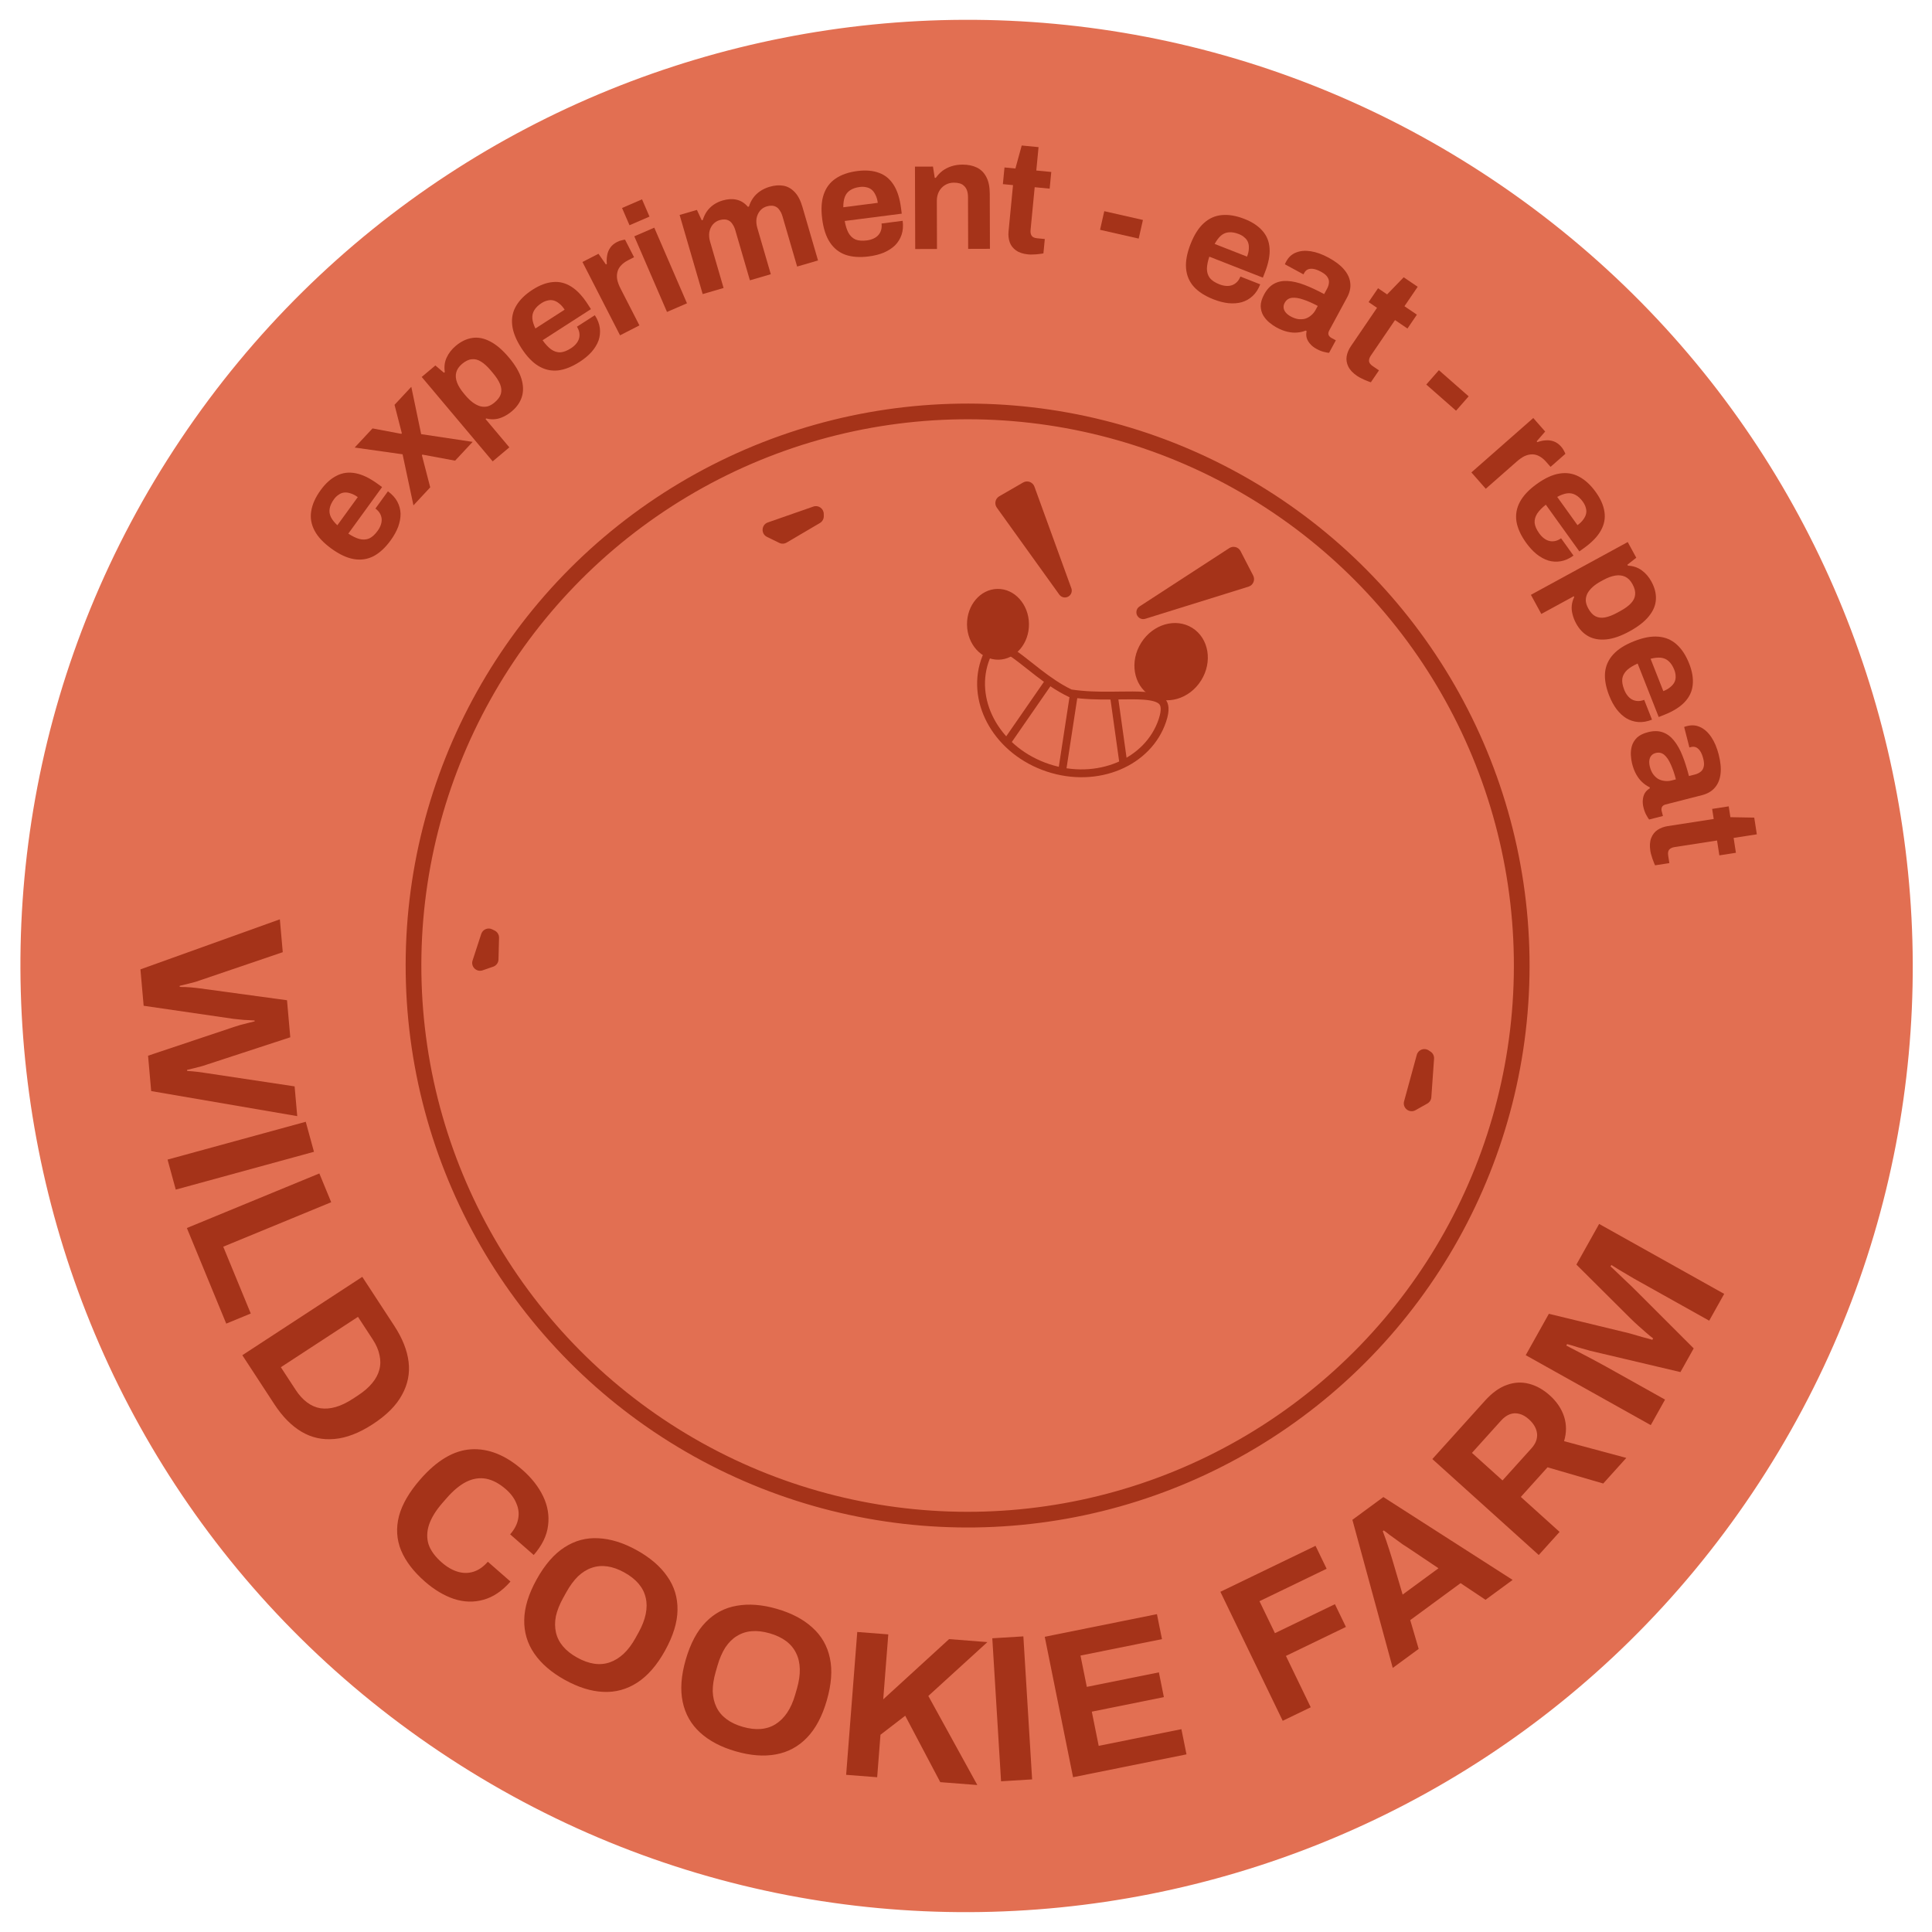 <?xml version="1.0" encoding="UTF-8"?> <svg xmlns="http://www.w3.org/2000/svg" width="666" height="666" viewBox="0 0 666 666" fill="none"> <g clip-path="url(#clip0_39_4781)"> <path d="M62.264 151.463C-37.992 301.099 2.037 503.676 151.673 603.932C301.308 704.188 503.886 664.159 604.142 514.523C704.398 364.887 664.368 162.31 514.733 62.054C365.097 -38.202 162.52 1.828 62.264 151.463Z" fill="#E26F52"></path> <circle cx="333.556" cy="332.841" r="191.015" transform="rotate(-0.845 333.556 332.841)" fill="#E26F52" stroke="#A53319" stroke-width="5.408"></circle> <ellipse cx="344.027" cy="215.208" rx="10.678" ry="12.203" transform="rotate(-0.845 344.027 215.208)" fill="#A53319"></ellipse> <ellipse cx="403.71" cy="228.083" rx="12.203" ry="13.728" transform="rotate(32.176 403.71 228.083)" fill="#A53319"></ellipse> <path d="M368.797 238.907L368.98 238.995L369.181 239.026C373.877 239.74 378.615 239.818 382.947 239.786C383.983 239.778 384.991 239.764 385.967 239.751C389.123 239.708 391.957 239.669 394.38 239.854C397.625 240.103 399.632 240.734 400.626 241.84C401.508 242.822 401.94 244.625 400.707 248.33C395.885 262.829 378.337 270.364 361.246 264.68C344.155 258.996 334.615 242.452 339.437 227.953C340.674 224.232 342.065 223.133 343.263 222.922C343.923 222.806 344.731 222.91 345.745 223.3C346.758 223.69 347.894 224.333 349.168 225.192C350.896 226.356 352.744 227.819 354.775 229.427C355.775 230.219 356.82 231.047 357.916 231.89C361.186 234.407 364.827 236.996 368.797 238.907Z" stroke="#A53319" stroke-width="2.704"></path> <line x1="362.184" y1="234.063" x2="347.247" y2="255.64" stroke="#A53319" stroke-width="2.704"></line> <line x1="383.855" y1="238.867" x2="387.265" y2="263.225" stroke="#A53319" stroke-width="2.704"></line> <line x1="370.173" y1="239.463" x2="365.952" y2="266.984" stroke="#A53319" stroke-width="2.704"></line> <path d="M343.625 174.996C342.691 173.697 343.083 171.876 344.469 171.076L352.693 166.329C354.149 165.488 356.012 166.166 356.586 167.747L369.316 202.787C369.626 203.64 369.421 204.595 368.789 205.246C367.761 206.304 366.027 206.176 365.166 204.978L343.625 174.996Z" fill="#A53319"></path> <path d="M264.397 185.076C262.241 184.019 262.43 180.886 264.697 180.095L280.37 174.626C282.112 174.018 283.938 175.295 283.965 177.139L283.976 177.919C283.991 178.891 283.482 179.796 282.644 180.289L271.167 187.042C270.384 187.502 269.421 187.539 268.605 187.139L264.397 185.076Z" fill="#A53319"></path> <path d="M487.951 382.71C485.859 383.887 483.384 381.956 484.018 379.64L488.396 363.627C488.882 361.848 490.969 361.067 492.504 362.091L493.153 362.523C493.962 363.062 494.419 363.995 494.35 364.965L493.408 378.247C493.344 379.153 492.829 379.967 492.036 380.413L487.951 382.71Z" fill="#A53319"></path> <path d="M166.36 334.494C164.249 335.221 162.217 333.221 162.909 331.099L165.894 321.946C166.405 320.379 168.187 319.63 169.664 320.361L170.527 320.788C171.471 321.255 172.057 322.228 172.031 323.28L171.842 330.747C171.813 331.875 171.086 332.867 170.019 333.235L166.36 334.494Z" fill="#A53319"></path> <path d="M423.762 188.943C425.103 188.071 426.903 188.548 427.638 189.969L431.997 198.405C432.769 199.899 432.004 201.728 430.398 202.228L394.803 213.311C393.937 213.581 392.992 213.332 392.372 212.67C391.362 211.594 391.571 209.867 392.808 209.063L423.762 188.943Z" fill="#A53319"></path> <path d="M134.671 186.265C132.831 188.8 130.865 190.62 128.773 191.726C126.651 192.811 124.385 193.145 121.973 192.729C119.561 192.314 116.986 191.112 114.247 189.124C111.479 187.116 109.539 185.04 108.425 182.897C107.282 180.733 106.901 178.5 107.283 176.197C107.656 173.843 108.741 171.428 110.539 168.952C112.23 166.621 114.08 164.961 116.088 163.972C118.067 162.961 120.226 162.682 122.567 163.135C124.878 163.567 127.403 164.777 130.141 166.764L131.715 167.906L120.074 183.945C121.457 184.86 122.741 185.481 123.927 185.808C125.134 186.105 126.246 186.045 127.262 185.626C128.27 185.156 129.239 184.28 130.169 182.998C130.677 182.299 131.044 181.609 131.271 180.929C131.519 180.219 131.616 179.534 131.563 178.872C131.509 178.21 131.305 177.573 130.95 176.959C130.594 176.345 130.082 175.795 129.411 175.309L133.725 169.365C135.182 170.422 136.259 171.604 136.956 172.911C137.654 174.218 138.028 175.602 138.08 177.063C138.103 178.503 137.828 180.016 137.255 181.602C136.674 183.137 135.813 184.692 134.671 186.265ZM116.292 181.067L123.333 171.365C122.459 170.73 121.617 170.297 120.807 170.065C120.018 169.804 119.282 169.715 118.599 169.797C117.916 169.88 117.287 170.135 116.71 170.561C116.125 170.938 115.59 171.461 115.104 172.131C114.3 173.238 113.813 174.308 113.642 175.341C113.463 176.323 113.604 177.293 114.066 178.25C114.519 179.158 115.261 180.097 116.292 181.067Z" fill="#A53319"></path> <path d="M142.525 174.203L138.777 156.606L122.266 154.279L128.416 147.684L138.339 149.553L138.523 149.355L136.002 139.548L141.784 133.347L145.182 149.657L162.927 152.322L156.887 158.8L145.619 156.71L145.435 156.908L148.307 168.002L142.525 174.203Z" fill="#A53319"></path> <path d="M169.839 159.041L145.372 129.945L150.083 125.983L153.047 128.5L153.336 128.257C153.056 126.47 153.263 124.814 153.957 123.29C154.651 121.766 155.7 120.413 157.105 119.231C158.924 117.702 160.816 116.792 162.783 116.502C164.778 116.189 166.826 116.583 168.928 117.685C171.058 118.763 173.235 120.625 175.459 123.27C177.614 125.832 179.04 128.255 179.737 130.538C180.434 132.821 180.483 134.92 179.883 136.836C179.287 138.701 178.136 140.352 176.427 141.788C175.491 142.576 174.53 143.196 173.546 143.647C172.584 144.126 171.602 144.412 170.597 144.504C169.593 144.596 168.604 144.511 167.63 144.248L167.382 144.456L175.584 154.21L169.839 159.041ZM170.481 138.745C171.639 137.772 172.363 136.787 172.653 135.79C172.948 134.742 172.865 133.636 172.403 132.472C171.918 131.281 171.108 130.01 169.973 128.66L169.174 127.709C168.015 126.331 166.902 125.315 165.834 124.661C164.743 123.979 163.668 123.707 162.609 123.846C161.554 123.934 160.447 124.464 159.29 125.437C158.216 126.341 157.543 127.33 157.271 128.405C156.999 129.481 157.092 130.626 157.549 131.84C158.006 133.055 158.791 134.324 159.903 135.646L160.494 136.349C161.305 137.313 162.143 138.114 163.007 138.751C163.849 139.36 164.681 139.79 165.502 140.039C166.351 140.266 167.193 140.288 168.026 140.104C168.836 139.893 169.655 139.44 170.481 138.745Z" fill="#A53319"></path> <path d="M199.805 124.748C197.172 126.443 194.679 127.426 192.328 127.697C189.957 127.939 187.724 127.428 185.627 126.166C183.531 124.903 181.567 122.849 179.736 120.003C177.885 117.127 176.83 114.489 176.569 112.088C176.289 109.657 176.744 107.438 177.935 105.43C179.137 103.372 181.025 101.515 183.598 99.86C186.02 98.301 188.346 97.425 190.576 97.232C192.787 97.008 194.9 97.532 196.916 98.803C198.914 100.044 200.828 102.087 202.659 104.933L203.711 106.567L187.045 117.291C188.001 118.645 188.973 119.689 189.96 120.424C190.977 121.14 192.034 121.486 193.133 121.464C194.243 121.392 195.464 120.928 196.796 120.071C197.522 119.603 198.115 119.094 198.573 118.542C199.062 117.971 199.401 117.367 199.591 116.731C199.781 116.095 199.822 115.427 199.714 114.726C199.605 114.025 199.327 113.327 198.879 112.63L205.055 108.656C206.029 110.17 206.604 111.662 206.779 113.133C206.955 114.604 206.802 116.029 206.321 117.41C205.819 118.759 205.014 120.07 203.905 121.34C202.807 122.56 201.44 123.696 199.805 124.748ZM184.564 113.237L194.645 106.75C194.061 105.841 193.433 105.132 192.763 104.622C192.122 104.092 191.469 103.742 190.803 103.572C190.136 103.401 189.457 103.41 188.765 103.598C188.084 103.737 187.395 104.031 186.699 104.479C185.548 105.219 184.706 106.039 184.172 106.939C183.649 107.789 183.429 108.744 183.511 109.804C183.605 110.814 183.956 111.958 184.564 113.237Z" fill="#A53319"></path> <path d="M213.742 115.593L200.786 90.316L206.313 87.483L208.861 91.153L209.197 90.98C209.091 89.983 209.121 89.017 209.289 88.081C209.441 87.114 209.794 86.225 210.349 85.414C210.905 84.603 211.695 83.935 212.72 83.41C213.265 83.131 213.794 82.94 214.308 82.838C214.806 82.705 215.192 82.628 215.465 82.61L218.569 88.665L216.503 89.724C215.509 90.233 214.702 90.829 214.081 91.511C213.476 92.145 213.064 92.882 212.847 93.721C212.63 94.56 212.607 95.462 212.778 96.427C212.981 97.374 213.369 98.409 213.944 99.53L220.422 112.169L213.742 115.593Z" fill="#A53319"></path> <path d="M217.004 77.646L214.432 71.698L221.322 68.719L223.894 74.667L217.004 77.646ZM229.927 107.534L218.654 81.463L225.544 78.484L236.816 104.555L229.927 107.534Z" fill="#A53319"></path> <path d="M242.228 101.374L234.281 74.104L240.243 72.367L241.901 75.933L242.264 75.828C242.59 74.758 243.054 73.779 243.658 72.89C244.296 71.992 245.066 71.224 245.967 70.586C246.904 69.938 247.959 69.443 249.134 69.101C250.862 68.597 252.449 68.51 253.895 68.838C255.375 69.157 256.683 69.976 257.817 71.295L258.18 71.189C258.506 70.12 258.988 69.135 259.626 68.237C260.264 67.339 261.068 66.561 262.039 65.903C263.01 65.245 264.1 64.74 265.309 64.387C267.038 63.883 268.614 63.761 270.04 64.021C271.5 64.27 272.799 64.998 273.938 66.204C275.067 67.374 275.954 69.066 276.598 71.278L281.992 89.786L274.786 91.886L269.77 74.674C269.518 73.81 269.203 73.114 268.824 72.587C268.47 72.016 268.07 71.607 267.623 71.362C267.167 71.083 266.654 70.932 266.086 70.91C265.517 70.889 264.939 70.963 264.351 71.135C263.383 71.417 262.595 71.928 261.985 72.668C261.376 73.408 260.978 74.293 260.79 75.322C260.638 76.342 260.732 77.439 261.075 78.614L265.713 94.53L258.507 96.63L253.491 79.418C253.239 78.554 252.924 77.858 252.545 77.331C252.191 76.76 251.791 76.351 251.345 76.106C250.888 75.827 250.376 75.676 249.807 75.654C249.272 75.623 248.694 75.697 248.072 75.879C247.139 76.151 246.35 76.662 245.707 77.412C245.097 78.152 244.699 79.037 244.512 80.066C244.359 81.086 244.453 82.183 244.796 83.358L249.434 99.274L242.228 101.374Z" fill="#A53319"></path> <path d="M299.512 88.392C296.405 88.791 293.732 88.608 291.492 87.843C289.248 87.042 287.451 85.621 286.1 83.58C284.749 81.54 283.859 78.841 283.428 75.485C282.993 72.092 283.173 69.256 283.969 66.977C284.761 64.661 286.126 62.852 288.064 61.551C290.033 60.21 292.536 59.344 295.571 58.955C298.427 58.588 300.904 58.797 303.001 59.58C305.093 60.328 306.776 61.709 308.051 63.723C309.321 65.701 310.172 68.369 310.602 71.725L310.85 73.653L291.193 76.176C291.475 77.809 291.904 79.17 292.479 80.257C293.09 81.341 293.896 82.108 294.898 82.56C295.931 82.972 297.233 83.077 298.804 82.876C299.661 82.766 300.415 82.56 301.066 82.259C301.752 81.953 302.318 81.554 302.763 81.061C303.208 80.568 303.532 79.982 303.735 79.303C303.938 78.624 303.987 77.873 303.882 77.052L311.166 76.117C311.395 77.903 311.273 79.497 310.8 80.901C310.327 82.304 309.576 83.526 308.548 84.565C307.515 85.569 306.225 86.406 304.678 87.076C303.162 87.706 301.44 88.145 299.512 88.392ZM290.695 71.449L302.586 69.923C302.448 68.852 302.186 67.942 301.8 67.193C301.449 66.439 301.01 65.842 300.481 65.402C299.953 64.962 299.336 64.678 298.63 64.551C297.955 64.383 297.207 64.352 296.386 64.458C295.029 64.632 293.916 65.01 293.047 65.594C292.21 66.137 291.6 66.905 291.22 67.897C290.87 68.849 290.695 70.033 290.695 71.449Z" fill="#A53319"></path> <path d="M315.493 85.848L315.405 57.444L321.615 57.425L322.221 61.311L322.599 61.31C323.244 60.372 324.015 59.56 324.913 58.873C325.847 58.186 326.889 57.661 328.04 57.297C329.191 56.934 330.451 56.75 331.819 56.745C333.691 56.74 335.33 57.077 336.736 57.756C338.142 58.436 339.225 59.512 339.986 60.986C340.782 62.459 341.184 64.384 341.192 66.76L341.251 85.768L333.745 85.792L333.69 67.972C333.687 67.072 333.576 66.316 333.358 65.705C333.14 65.057 332.815 64.536 332.382 64.142C331.984 63.711 331.479 63.407 330.867 63.228C330.254 63.05 329.57 62.962 328.814 62.965C327.698 62.968 326.691 63.241 325.792 63.784C324.894 64.327 324.194 65.067 323.693 66.005C323.192 66.942 322.944 68.023 322.947 69.247L322.999 85.825L315.493 85.848Z" fill="#A53319"></path> <path d="M354.498 87.706C352.707 87.533 351.287 87.07 350.238 86.318C349.189 85.566 348.466 84.628 348.068 83.505C347.674 82.346 347.54 81.103 347.668 79.777L349.208 63.813L345.714 63.477L346.269 57.725L350.031 58.088L352.206 50.16L358.011 50.72L357.234 58.783L362.394 59.28L361.839 65.032L356.679 64.534L355.259 79.262C355.176 80.122 355.309 80.804 355.658 81.308C356.011 81.775 356.635 82.053 357.531 82.139L360.165 82.393L359.688 87.338C359.244 87.44 358.73 87.517 358.146 87.569C357.559 87.657 356.94 87.706 356.288 87.716C355.632 87.761 355.036 87.758 354.498 87.706Z" fill="#A53319"></path> <path d="M379.209 79.225L380.667 72.8L393.99 75.824L392.532 82.249L379.209 79.225Z" fill="#A53319"></path> <path d="M418.31 103.186C415.394 102.043 413.138 100.598 411.541 98.851C409.958 97.071 409.064 94.961 408.86 92.522C408.655 90.084 409.17 87.289 410.405 84.138C411.653 80.954 413.174 78.554 414.967 76.937C416.774 75.286 418.84 74.356 421.165 74.146C423.537 73.915 426.147 74.358 428.996 75.475C431.678 76.525 433.75 77.898 435.212 79.593C436.688 81.253 437.501 83.273 437.651 85.652C437.815 87.998 437.279 90.746 436.044 93.896L435.335 95.706L416.883 88.475C416.346 90.043 416.069 91.442 416.05 92.673C416.066 93.916 416.404 94.977 417.066 95.854C417.774 96.712 418.865 97.43 420.34 98.007C421.144 98.323 421.904 98.505 422.62 98.553C423.369 98.615 424.057 98.536 424.684 98.318C425.311 98.1 425.876 97.741 426.381 97.243C426.886 96.745 427.289 96.11 427.591 95.339L434.429 98.019C433.772 99.695 432.899 101.035 431.81 102.038C430.72 103.042 429.475 103.753 428.074 104.17C426.686 104.555 425.153 104.669 423.474 104.514C421.841 104.338 420.12 103.895 418.31 103.186ZM418.718 84.09L429.879 88.464C430.273 87.459 430.481 86.535 430.502 85.692C430.556 84.863 430.457 84.128 430.206 83.488C429.954 82.848 429.549 82.303 428.991 81.852C428.479 81.381 427.838 80.995 427.067 80.692C425.794 80.193 424.636 79.991 423.593 80.085C422.598 80.159 421.695 80.54 420.884 81.227C420.12 81.894 419.398 82.849 418.718 84.09Z" fill="#A53319"></path> <path d="M440.048 112.884C439.225 112.439 438.39 111.864 437.542 111.161C436.727 110.474 436.036 109.671 435.47 108.75C434.92 107.798 434.625 106.718 434.583 105.508C434.59 104.284 434.988 102.944 435.776 101.487C436.718 99.746 437.877 98.51 439.253 97.782C440.63 97.053 442.186 96.748 443.922 96.869C445.706 96.974 447.649 97.431 449.749 98.24C451.849 99.048 454.087 100.095 456.462 101.379L457.464 99.527C457.858 98.799 458.073 98.097 458.111 97.421C458.181 96.763 458 96.113 457.57 95.471C457.171 94.846 456.449 94.251 455.404 93.686C454.359 93.121 453.436 92.785 452.634 92.679C451.864 92.59 451.225 92.674 450.717 92.931C450.258 93.174 449.9 93.533 449.643 94.008L449.335 94.578L442.923 91.11C442.977 90.935 443.038 90.784 443.107 90.657C443.192 90.499 443.295 90.309 443.415 90.087C444.203 88.63 445.323 87.619 446.774 87.054C448.243 86.457 449.939 86.31 451.862 86.613C453.786 86.917 455.824 87.651 457.977 88.816C460.289 90.066 462.058 91.411 463.284 92.852C464.542 94.31 465.265 95.847 465.455 97.464C465.676 99.098 465.307 100.802 464.348 102.575L458.209 113.927C457.9 114.497 457.828 115.01 457.99 115.467C458.201 115.908 458.513 116.241 458.924 116.463L460.492 117.311L458.154 121.633C457.752 121.62 457.175 121.513 456.425 121.312C455.657 121.142 454.798 120.8 453.848 120.287C452.93 119.79 452.184 119.202 451.61 118.523C451.05 117.893 450.661 117.212 450.443 116.48C450.242 115.717 450.235 114.935 450.422 114.136L450.089 113.956C449.191 114.33 448.21 114.556 447.144 114.635C446.11 114.73 444.993 114.638 443.794 114.358C442.627 114.095 441.378 113.604 440.048 112.884ZM444.978 109.104C445.865 109.584 446.725 109.885 447.558 110.009C448.409 110.101 449.192 110.053 449.907 109.867C450.639 109.649 451.311 109.276 451.924 108.748C452.569 108.237 453.096 107.602 453.507 106.842L454.252 105.464C452.479 104.505 450.827 103.775 449.297 103.275C447.784 102.743 446.462 102.54 445.33 102.664C444.23 102.806 443.406 103.384 442.858 104.397C442.55 104.967 442.427 105.535 442.489 106.101C442.552 106.667 442.792 107.206 443.21 107.719C443.629 108.231 444.218 108.693 444.978 109.104Z" fill="#A53319"></path> <path d="M467.838 129.604C466.35 128.591 465.328 127.502 464.77 126.339C464.212 125.175 464.029 124.005 464.22 122.828C464.432 121.622 464.912 120.469 465.662 119.368L474.688 106.111L471.787 104.136L475.039 99.36L478.164 101.487L483.883 95.582L488.704 98.864L484.145 105.56L488.43 108.477L485.178 113.253L480.893 110.336L472.565 122.566C472.079 123.28 471.868 123.942 471.932 124.552C472.016 125.132 472.43 125.675 473.174 126.181L475.361 127.671L472.565 131.777C472.127 131.653 471.639 131.473 471.102 131.238C470.545 131.033 469.978 130.778 469.402 130.473C468.806 130.197 468.285 129.908 467.838 129.604Z" fill="#A53319"></path> <path d="M491.667 132.56L496.015 127.611L506.279 136.628L501.93 141.577L491.667 132.56Z" fill="#A53319"></path> <path d="M507.218 162.854L528.551 144.1L532.651 148.764L529.717 152.134L529.967 152.418C530.908 152.07 531.852 151.863 532.8 151.797C533.775 151.706 534.724 151.831 535.646 152.171C536.568 152.511 537.409 153.113 538.17 153.979C538.574 154.438 538.888 154.905 539.113 155.379C539.364 155.828 539.533 156.184 539.618 156.444L534.508 160.937L532.975 159.193C532.238 158.354 531.463 157.718 530.649 157.283C529.886 156.851 529.071 156.633 528.204 156.628C527.337 156.623 526.457 156.822 525.564 157.224C524.694 157.652 523.787 158.283 522.84 159.115L512.174 168.491L507.218 162.854Z" fill="#A53319"></path> <path d="M526.08 187.1C524.253 184.556 523.145 182.117 522.754 179.783C522.393 177.428 522.789 175.171 523.943 173.013C525.097 170.855 527.048 168.789 529.797 166.815C532.576 164.821 535.157 163.632 537.541 163.25C539.955 162.847 542.195 163.189 544.261 164.276C546.377 165.371 548.327 167.162 550.112 169.648C551.791 171.987 552.784 174.266 553.091 176.483C553.427 178.679 553.012 180.817 551.845 182.895C550.707 184.953 548.764 186.968 546.015 188.942L544.436 190.076L532.878 173.977C531.575 175.001 530.581 176.025 529.897 177.047C529.235 178.099 528.942 179.174 529.02 180.27C529.148 181.374 529.674 182.57 530.598 183.857C531.102 184.559 531.641 185.124 532.216 185.554C532.811 186.013 533.431 186.321 534.076 186.478C534.721 186.636 535.39 186.643 536.085 186.499C536.779 186.355 537.463 186.041 538.135 185.558L542.418 191.524C540.956 192.574 539.495 193.224 538.035 193.474C536.575 193.725 535.144 193.645 533.741 193.234C532.367 192.802 531.018 192.064 529.693 191.021C528.418 189.987 527.214 188.68 526.08 187.1ZM536.801 171.293L543.793 181.031C544.67 180.401 545.346 179.739 545.822 179.043C546.318 178.376 546.635 177.706 546.771 177.032C546.908 176.358 546.864 175.68 546.641 174.998C546.467 174.325 546.139 173.652 545.656 172.979C544.859 171.868 543.997 171.069 543.071 170.581C542.195 170.102 541.23 169.931 540.175 170.067C539.171 170.212 538.047 170.621 536.801 171.293Z" fill="#A53319"></path> <path d="M527.732 205.05L561.111 186.855L564.057 192.26L561.001 194.664L561.182 194.996C562.989 195.077 564.571 195.609 565.927 196.592C567.283 197.575 568.4 198.872 569.279 200.484C570.416 202.57 570.931 204.606 570.824 206.591C570.735 208.608 569.941 210.537 568.444 212.379C566.964 214.252 564.706 216.015 561.672 217.669C558.732 219.272 556.075 220.188 553.698 220.417C551.322 220.646 549.255 220.276 547.497 219.308C545.788 218.353 544.399 216.896 543.331 214.937C542.745 213.862 542.329 212.797 542.082 211.743C541.803 210.705 541.719 209.686 541.828 208.683C541.938 207.68 542.218 206.728 542.669 205.826L542.514 205.541L531.325 211.641L527.732 205.05ZM547.495 209.714C548.219 211.042 549.04 211.947 549.96 212.43C550.928 212.927 552.028 213.066 553.261 212.845C554.525 212.606 555.932 212.065 557.48 211.221L558.571 210.626C560.151 209.765 561.368 208.876 562.222 207.96C563.107 207.026 563.587 206.026 563.662 204.961C563.786 203.909 563.486 202.72 562.762 201.392C562.09 200.159 561.254 199.303 560.255 198.823C559.255 198.343 558.114 198.206 556.833 198.412C555.551 198.619 554.152 199.136 552.635 199.963L551.829 200.402C550.723 201.005 549.771 201.667 548.975 202.388C548.211 203.092 547.625 203.822 547.216 204.577C546.826 205.364 546.637 206.184 546.651 207.038C546.697 207.874 546.978 208.766 547.495 209.714Z" fill="#A53319"></path> <path d="M554.721 239.791C553.573 236.877 553.095 234.241 553.288 231.882C553.515 229.51 554.451 227.419 556.099 225.609C557.746 223.8 560.144 222.275 563.293 221.035C566.475 219.781 569.268 219.261 571.674 219.474C574.113 219.674 576.201 220.554 577.937 222.114C579.721 223.695 581.173 225.908 582.295 228.756C583.35 231.435 583.755 233.887 583.509 236.112C583.297 238.324 582.371 240.294 580.731 242.024C579.124 243.74 576.746 245.219 573.598 246.459L571.789 247.171L564.526 228.732C563.011 229.406 561.797 230.155 560.884 230.979C559.984 231.837 559.437 232.807 559.244 233.889C559.098 234.991 559.315 236.279 559.896 237.753C560.212 238.557 560.596 239.237 561.048 239.795C561.513 240.385 562.039 240.836 562.625 241.147C563.212 241.457 563.86 241.628 564.568 241.658C565.276 241.689 566.016 241.552 566.786 241.249L569.478 248.082C567.803 248.741 566.227 249.014 564.751 248.899C563.274 248.784 561.906 248.356 560.646 247.614C559.42 246.859 558.292 245.813 557.263 244.478C556.281 243.162 555.433 241.6 554.721 239.791ZM568.987 227.091L573.38 238.245C574.385 237.849 575.203 237.372 575.835 236.814C576.479 236.289 576.95 235.717 577.247 235.097C577.545 234.476 577.669 233.809 577.619 233.093C577.616 232.398 577.463 231.665 577.159 230.894C576.658 229.622 576.018 228.636 575.239 227.936C574.508 227.257 573.614 226.855 572.558 226.729C571.549 226.623 570.359 226.744 568.987 227.091Z" fill="#A53319"></path> <path d="M562.624 263.271C562.392 262.364 562.247 261.361 562.189 260.261C562.139 259.196 562.26 258.143 562.551 257.103C562.877 256.053 563.47 255.103 564.33 254.251C565.234 253.425 566.488 252.807 568.092 252.397C570.01 251.907 571.704 251.919 573.174 252.435C574.644 252.951 575.924 253.887 577.014 255.243C578.147 256.626 579.13 258.362 579.962 260.453C580.794 262.544 581.545 264.898 582.214 267.514L584.254 266.992C585.056 266.787 585.718 266.469 586.24 266.038C586.77 265.642 587.125 265.069 587.304 264.317C587.493 263.6 587.44 262.666 587.145 261.515C586.851 260.364 586.471 259.458 586.004 258.797C585.547 258.171 585.051 257.758 584.518 257.561C584.028 257.389 583.521 257.369 582.998 257.503L582.37 257.664L580.564 250.601C580.73 250.522 580.882 250.464 581.022 250.428C581.196 250.384 581.405 250.33 581.649 250.268C583.254 249.857 584.756 249.993 586.157 250.676C587.593 251.349 588.852 252.495 589.934 254.113C591.017 255.731 591.862 257.726 592.468 260.098C593.119 262.644 593.332 264.856 593.106 266.735C592.89 268.648 592.252 270.223 591.194 271.46C590.144 272.732 588.642 273.617 586.689 274.117L574.186 277.314C573.558 277.475 573.132 277.77 572.907 278.199C572.726 278.654 572.694 279.108 572.81 279.561L573.251 281.288L568.49 282.505C568.227 282.201 567.914 281.705 567.552 281.017C567.156 280.338 566.824 279.476 566.556 278.429C566.297 277.418 566.223 276.471 566.331 275.589C566.414 274.75 566.65 274.002 567.04 273.345C567.464 272.679 568.033 272.144 568.747 271.738L568.653 271.372C567.769 270.966 566.936 270.399 566.155 269.67C565.383 268.975 564.693 268.093 564.085 267.022C563.485 265.986 562.998 264.736 562.624 263.271ZM568.746 264.325C568.996 265.302 569.358 266.138 569.833 266.834C570.343 267.521 570.91 268.064 571.532 268.462C572.189 268.851 572.919 269.092 573.723 269.183C574.535 269.31 575.36 269.266 576.197 269.052L577.715 268.664C577.215 266.711 576.63 265.003 575.958 263.54C575.322 262.067 574.573 260.958 573.714 260.212C572.863 259.501 571.879 259.288 570.763 259.573C570.136 259.734 569.635 260.029 569.262 260.459C568.889 260.889 568.656 261.431 568.564 262.086C568.471 262.742 568.532 263.488 568.746 264.325Z" fill="#A53319"></path> <path d="M568.911 293.355C568.635 291.577 568.732 290.086 569.201 288.884C569.671 287.682 570.4 286.749 571.39 286.086C572.416 285.417 573.587 284.98 574.903 284.776L590.752 282.319L590.214 278.85L595.924 277.965L596.503 281.701L604.723 281.847L605.616 287.61L597.612 288.851L598.406 293.974L592.696 294.859L591.902 289.736L577.28 292.003C576.427 292.136 575.799 292.433 575.397 292.896C575.031 293.354 574.917 294.027 575.055 294.917L575.46 297.531L570.551 298.292C570.342 297.888 570.14 297.409 569.945 296.856C569.715 296.309 569.514 295.721 569.344 295.092C569.138 294.468 568.994 293.889 568.911 293.355Z" fill="#A53319"></path> <path d="M48.412 334.159L96.472 316.905L97.473 328.237L68.772 337.999C68.355 338.181 67.722 338.381 66.874 338.6C66.074 338.816 65.226 339.035 64.33 339.259C63.434 339.482 62.632 339.674 61.923 339.833L61.955 340.191C62.489 340.24 63.093 340.259 63.767 340.248C64.445 340.285 65.099 340.323 65.729 340.364C66.411 340.448 67.043 340.513 67.625 340.558C68.212 340.651 68.674 340.706 69.013 340.725L98.936 344.804L100.063 357.571L71.331 366.974C70.865 367.16 70.233 367.36 69.433 367.576C68.632 367.791 67.784 368.01 66.889 368.234C65.993 368.458 65.191 368.649 64.482 368.808L64.513 369.167C65.048 369.216 65.63 369.261 66.26 369.301C66.894 369.39 67.526 369.455 68.156 369.495C68.838 369.58 69.473 369.668 70.059 369.761C70.646 369.854 71.158 369.929 71.597 369.987L101.558 374.497L102.463 384.753L52.117 376.116L51.04 363.923L80.667 354.007C81.323 353.804 82.074 353.57 82.917 353.302C83.813 353.079 84.685 352.857 85.533 352.638C86.381 352.418 87.135 352.231 87.796 352.076L87.771 351.789C87.093 351.753 86.294 351.703 85.373 351.64C84.456 351.624 83.558 351.559 82.681 351.444C81.808 351.376 81.054 351.298 80.42 351.21L49.52 346.71L48.412 334.159Z" fill="#A53319"></path> <path d="M57.758 399.735L105.398 386.698L108.23 397.045L60.589 410.083L57.758 399.735Z" fill="#A53319"></path> <path d="M64.415 423.325L110.084 404.512L114.17 414.432L76.956 429.762L86.445 452.796L77.99 456.279L64.415 423.325Z" fill="#A53319"></path> <path d="M83.536 467.169L124.887 440.156L135.913 457.034C138.722 461.334 140.367 465.476 140.849 469.462C141.331 473.447 140.57 477.241 138.566 480.843C136.628 484.46 133.289 487.817 128.547 490.914C123.845 493.986 119.429 495.695 115.299 496.043C111.194 496.43 107.414 495.603 103.959 493.56C100.503 491.518 97.371 488.346 94.562 484.047L83.536 467.169ZM96.818 471.307L101.937 479.143C103.118 480.951 104.429 482.388 105.87 483.453C107.312 484.519 108.837 485.185 110.445 485.453C112.094 485.695 113.839 485.558 115.681 485.043C117.563 484.501 119.529 483.561 121.578 482.222L123.387 481.041C125.436 479.702 127.067 478.293 128.279 476.813C129.531 475.307 130.358 473.764 130.759 472.183C131.2 470.576 131.222 468.899 130.826 467.151C130.469 465.377 129.701 463.586 128.519 461.778L123.4 453.942L96.818 471.307Z" fill="#A53319"></path> <path d="M146.423 545.158C142.559 541.775 139.84 538.213 138.265 534.474C136.722 530.698 136.478 526.751 137.532 522.634C138.622 518.548 141.095 514.302 144.953 509.896C150.646 503.396 156.456 499.967 162.385 499.608C168.382 499.245 174.287 501.609 180.101 506.7C183.279 509.483 185.657 512.523 187.236 515.82C188.815 519.117 189.378 522.481 188.925 525.912C188.508 529.376 186.861 532.75 183.984 536.036L175.859 528.921C177.377 527.188 178.296 525.409 178.617 523.585C178.975 521.793 178.772 520.02 178.01 518.268C177.315 516.511 176.119 514.89 174.422 513.403C172.111 511.379 169.802 510.155 167.495 509.729C165.224 509.336 162.952 509.707 160.68 510.844C158.476 511.977 156.268 513.807 154.054 516.335L152.584 518.014C150.307 520.614 148.755 523.115 147.927 525.517C147.132 527.882 147.061 530.149 147.715 532.317C148.436 534.48 149.953 536.573 152.264 538.597C154.069 540.178 155.909 541.247 157.783 541.803C159.656 542.359 161.476 542.358 163.242 541.799C165.008 541.239 166.649 540.093 168.167 538.36L175.967 545.19C173.09 548.477 169.98 550.57 166.638 551.472C163.332 552.406 159.941 552.307 156.465 551.177C153.02 550.01 149.673 548.004 146.423 545.158Z" fill="#A53319"></path> <path d="M194.686 579.081C190.111 576.543 186.619 573.537 184.21 570.061C181.802 566.585 180.636 562.699 180.712 558.406C180.788 554.112 182.211 549.467 184.981 544.472C187.798 539.392 190.995 535.704 194.574 533.408C198.176 531.069 202.078 530.022 206.278 530.266C210.502 530.468 214.902 531.837 219.478 534.375C224.137 536.959 227.65 539.977 230.017 543.43C232.448 546.864 233.626 550.728 233.55 555.022C233.498 559.274 232.063 563.94 229.246 569.019C226.476 574.014 223.29 577.681 219.688 580.02C216.086 582.358 212.173 583.427 207.949 583.225C203.767 583.046 199.346 581.665 194.686 579.081ZM198.946 571.399C201.003 572.54 202.971 573.247 204.85 573.52C206.729 573.794 208.519 573.634 210.221 573.041C211.922 572.447 213.511 571.462 214.988 570.086C216.488 568.667 217.843 566.867 219.054 564.684L220.136 562.732C221.37 560.507 222.191 558.383 222.6 556.359C223.008 554.336 223.002 552.466 222.581 550.751C222.184 548.993 221.371 547.39 220.144 545.941C218.917 544.492 217.275 543.197 215.218 542.057C213.203 540.939 211.256 540.244 209.377 539.97C207.498 539.697 205.708 539.856 204.006 540.45C202.328 541.001 200.739 541.986 199.239 543.405C197.781 544.846 196.435 546.68 195.201 548.905L194.119 550.856C192.909 553.039 192.078 555.131 191.627 557.131C191.242 559.113 191.248 560.983 191.646 562.74C192.043 564.497 192.856 566.1 194.083 567.549C195.31 568.998 196.931 570.282 198.946 571.399Z" fill="#A53319"></path> <path d="M253.574 603.707C248.547 602.256 244.471 600.106 241.347 597.256C238.223 594.406 236.218 590.88 235.333 586.677C234.447 582.475 234.796 577.63 236.38 572.142C237.991 566.562 240.284 562.252 243.259 559.214C246.247 556.13 249.816 554.237 253.965 553.536C258.127 552.789 262.722 553.141 267.749 554.592C272.868 556.069 276.966 558.226 280.045 561.063C283.182 563.867 285.194 567.37 286.079 571.572C286.978 575.729 286.622 580.597 285.011 586.177C283.427 591.665 281.141 595.951 278.153 599.036C275.164 602.12 271.589 604.036 267.427 604.783C263.31 605.543 258.693 605.185 253.574 603.707ZM256.009 595.268C258.269 595.92 260.345 596.169 262.238 596.016C264.131 595.863 265.84 595.307 267.366 594.349C268.891 593.39 270.22 592.075 271.352 590.403C272.497 588.685 273.416 586.627 274.108 584.229L274.727 582.085C275.432 579.641 275.758 577.387 275.704 575.323C275.65 573.259 275.227 571.438 274.433 569.86C273.653 568.236 272.503 566.855 270.983 565.717C269.463 564.579 267.573 563.684 265.313 563.031C263.099 562.392 261.046 562.15 259.154 562.303C257.261 562.456 255.552 563.012 254.026 563.97C252.514 564.883 251.185 566.198 250.04 567.916C248.941 569.647 248.038 571.734 247.333 574.179L246.714 576.323C246.022 578.721 245.68 580.946 245.687 582.996C245.754 585.014 246.178 586.835 246.958 588.459C247.739 590.083 248.889 591.464 250.409 592.602C251.929 593.74 253.796 594.629 256.009 595.268Z" fill="#A53319"></path> <path d="M291.683 611.817L295.515 562.574L306.211 563.406L304.468 585.802L327.171 565.037L340.379 566.065L320.014 584.629L336.906 615.336L324.129 614.342L312.045 591.447L303.518 598.005L302.379 612.649L291.683 611.817Z" fill="#A53319"></path> <path d="M345.085 614.048L342.066 564.748L352.774 564.092L355.793 613.392L345.085 614.048Z" fill="#A53319"></path> <path d="M369.906 612.645L360.145 564.227L398.823 556.43L400.559 565.041L372.468 570.704L374.645 581.502L399.489 576.494L401.211 585.034L376.366 590.043L378.743 601.829L407.257 596.081L409.007 604.763L369.906 612.645Z" fill="#A53319"></path> <path d="M442.177 593.197L420.689 548.724L453.493 532.874L457.315 540.783L434.17 551.966L439.495 562.987L460.176 552.995L463.966 560.839L443.285 570.831L451.837 588.53L442.177 593.197Z" fill="#A53319"></path> <path d="M480.109 574.97L466.197 523.908L476.875 516.067L521.43 544.628L512.086 551.489L503.49 545.742L486.137 558.484L489.047 568.407L480.109 574.97ZM483.519 549.688L495.88 540.611L485.138 533.402C484.671 533.09 484.108 532.73 483.45 532.32C482.802 531.843 482.092 531.322 481.32 530.757C480.548 530.193 479.79 529.647 479.047 529.121C478.314 528.528 477.637 528.013 477.018 527.574L476.669 527.83C477.016 528.707 477.404 529.762 477.833 530.996C478.233 532.19 478.62 533.365 478.992 534.521C479.336 535.638 479.624 536.558 479.857 537.28L483.519 549.688Z" fill="#A53319"></path> <path d="M530.438 536.045L493.758 502.967L511.888 482.863C514.331 480.154 516.837 478.342 519.407 477.428C522.009 476.478 524.585 476.345 527.135 477.028C529.65 477.68 532.03 479.019 534.276 481.044C536.664 483.198 538.303 485.645 539.192 488.386C540.046 491.095 540.038 493.899 539.168 496.799L560.622 502.573L552.666 511.396L533.465 505.811L524.255 516.024L537.622 528.078L530.438 536.045ZM517.946 510.334L527.927 499.266C529.373 497.662 530.017 495.98 529.858 494.221C529.664 492.43 528.729 490.779 527.054 489.268C525.984 488.303 524.898 487.68 523.796 487.397C522.658 487.082 521.556 487.122 520.489 487.517C519.422 487.912 518.39 488.662 517.393 489.767L507.412 500.835L517.946 510.334Z" fill="#A53319"></path> <path d="M569.054 491.271L525.948 467.157L533.928 452.893L559.428 459.073C560.365 459.267 561.448 459.543 562.678 459.901C563.907 460.259 565.137 460.617 566.367 460.975C567.578 461.267 568.65 461.564 569.581 461.865L569.862 461.363C569.197 460.88 568.441 460.265 567.595 459.517C566.707 458.745 565.767 457.917 564.777 457.033C563.786 456.149 562.85 455.267 561.966 454.388L543.418 435.927L551.257 421.915L594.363 446.028L589.196 455.265L568.774 443.841C566.889 442.787 565.004 441.732 563.119 440.678C561.215 439.558 559.563 438.579 558.162 437.74C556.785 436.859 555.886 436.302 555.467 436.068L555.186 436.57C555.6 436.912 556.342 437.602 557.411 438.64C558.462 439.613 559.573 440.674 560.744 441.825C561.939 442.933 562.958 443.915 563.799 444.771L583.853 464.816L579.283 472.985L551.735 466.484C550.714 466.244 549.524 465.963 548.164 465.642C546.785 465.255 545.385 464.857 543.964 464.448C542.525 463.972 541.274 463.603 540.212 463.339L539.931 463.841C541.085 464.432 542.47 465.152 544.085 466C545.659 466.826 547.295 467.686 548.994 468.581C550.651 469.453 552.171 470.276 553.553 471.049L573.975 482.473L569.054 491.271Z" fill="#A53319"></path> </g> <defs> <clipPath id="clip0_39_4781"> <rect width="666" height="666" fill="white"></rect> </clipPath> </defs> </svg> 